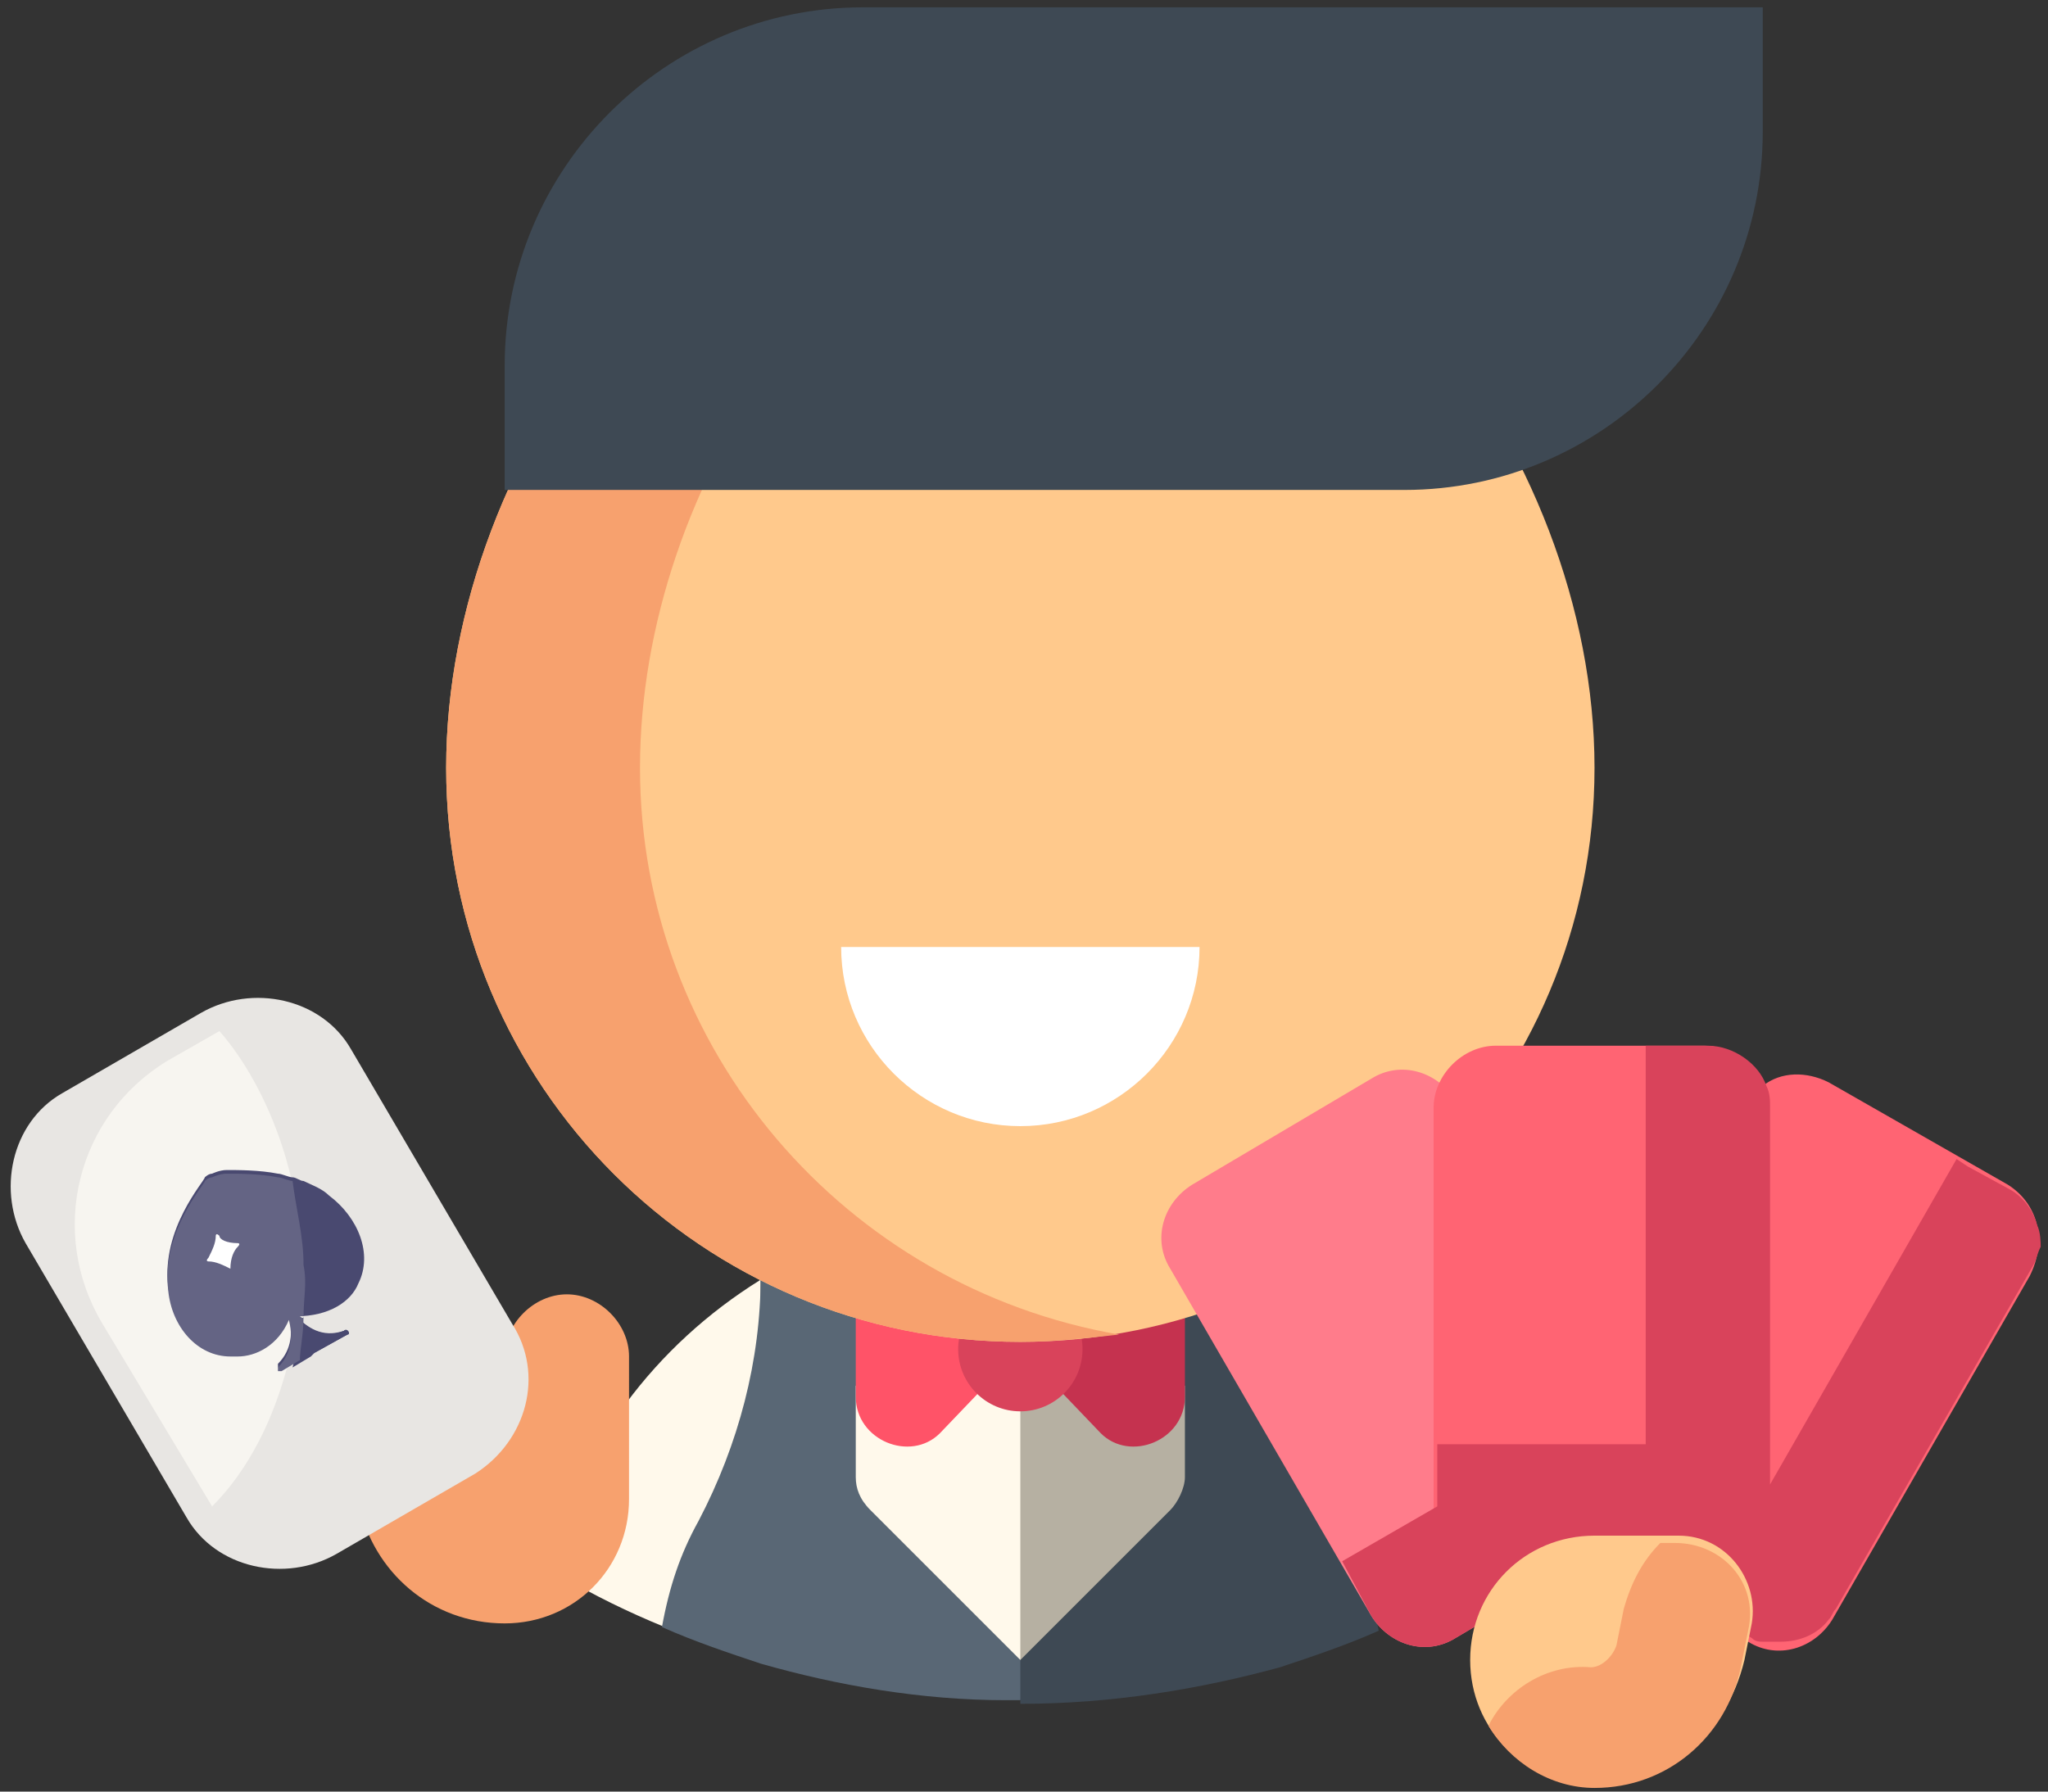 <svg id="Layer_1" xmlns="http://www.w3.org/2000/svg" viewBox="0 0 56 49"><rect x="0" y="0" width="56" height="49" fill="#333333" stroke="none"/><style>.st0{fill:#fff9eb}.st2{fill:#3e4954}.st6{fill:#d9435b}.st7{fill:#ffc98c}.st8{fill:#f7a16e}.st11{fill:#fff}.st13{fill:#f7f5f0}.st14{fill:#494970}</style><path class="st0" d="M15 42.9c1.8 1.1 3.7 1.9 5.8 2.5V35c-2.9 1.8-5 4.6-5.8 7.9z"/><path d="M27.9 34.7h-6.7c-.1.1-.3.2-.4.2 0 2.3-.6 4.6-1.7 6.7-.5.9-.8 1.8-1 2.9.9.4 1.8.7 2.7 1 2.1.6 4.4 1 6.7 1h.4l5.3-5.7-5.3-6.1z" fill="#596775"/><path class="st2" d="M35 35c-.1-.1-.3-.2-.4-.2h-6.7v11.8c2.5 0 4.9-.4 7.1-1 .9-.3 1.8-.6 2.7-1-.2-1-.5-2-1-2.9-1.1-2.1-1.7-4.4-1.7-6.7z"/><path d="M32.4 37.9h-4.5l-1.3 2.4 1.3 5.1 4.1-4.1c.2-.2.4-.6.4-.9v-2.5z" fill="#b6b0a2"/><path class="st0" d="M23.4 37.9v2.5c0 .3.1.6.4.9l4.1 4.1v-7.5h-4.5z"/><path d="M27.9 36.9l-2.2-2.2c-.8-.8-2.3-.2-2.3 1v2.5c0 1.2 1.5 1.8 2.3 1l2.2-2.3z" fill="#ff5368"/><path d="M27.9 36.9l2.2-2.2c.8-.8 2.3-.2 2.3 1v2.5c0 1.2-1.5 1.8-2.3 1l-2.2-2.3z" fill="#c5324f"/><circle class="st6" cx="27.9" cy="36.9" r="1.7"/><path class="st7" d="M27.9 3c-8.7 0-15.7 9.3-15.7 18s7 15.7 15.7 15.7 15.7-7 15.7-15.7S36.5 3 27.9 3z"/><path class="st8" d="M11.5 37.6h2.3v-.5c0-.9.8-1.7 1.7-1.7s1.7.8 1.7 1.7V41c0 1.9-1.5 3.4-3.4 3.4-2 0-3.6-1.4-4-3.3l-.2-1c-.4-1.3.6-2.5 1.9-2.5z"/><path d="M44.7 41.9l-4.9 2.9c-.8.5-1.8.2-2.3-.6L32 34.7c-.5-.8-.2-1.8.6-2.3l4.9-2.9c.8-.5 1.8-.2 2.3.6l5.4 9.4c.6.9.3 2-.5 2.4z" fill="#ff7c8b"/><path d="M54.9 32.4L50 29.6c-.6-.3-1.3-.3-1.8.1-.2-.6-.9-1.1-1.6-1.1h-5.7c-.9 0-1.7.8-1.7 1.7v10.9c0 .9.8 1.7 1.7 1.7h3.5l3.4 2c.8.5 1.8.2 2.3-.6l5.4-9.4c.5-1 .2-2-.6-2.5z" fill="#ff6473"/><path class="st6" d="M55.7 33.5c-.1-.4-.4-.8-.8-1l-1.1-.6-.3-.2-5.1 8.9V30.3c0-.2 0-.4-.1-.6-.2-.6-.9-1.1-1.6-1.1H45v10.9h-5.7v1.7l-2.6 1.5.8 1.5c.5.8 1.5 1.1 2.3.6l3.4-2h1.3l3.4 2c.1.1.2.1.3.1h.5c.5 0 1-.2 1.3-.6.1-.1.1-.2.2-.3l5.4-9.4c.1-.2.1-.3.2-.5 0-.1 0-.4-.1-.6z"/><path class="st7" d="M43.6 48.8c-1.9 0-3.4-1.5-3.4-3.4s1.5-3.4 3.4-3.4h2.3c1.3 0 2.2 1.2 2 2.4l-.2 1c-.5 2.1-2.2 3.4-4.1 3.4z"/><path class="st8" d="M40.7 47.2c.6 1 1.7 1.7 2.9 1.7 2 0 3.6-1.4 4-3.3l.2-1c.3-1.3-.7-2.4-2-2.4h-.4c-.5.5-.8 1.1-1 1.8l-.2 1c-.1.3-.4.6-.7.6-1.2-.1-2.3.6-2.8 1.6zM17.5 21c0-7.8 5.6-16 13-17.6-.8-.3-1.7-.4-2.6-.4-8.7 0-15.7 9.3-15.7 18s7 15.7 15.7 15.7c.9 0 1.8-.1 2.7-.2-7.5-1.3-13.1-7.8-13.1-15.5z"/><path class="st2" d="M48.2.2H23.6c-5.4 0-9.8 4.4-9.8 9.8v3.4h24.6c5.4 0 9.8-4.4 9.8-9.8V.2z"/><path class="st11" d="M32.8 25.9c0 2.7-2.2 4.9-4.9 4.9S23 28.6 23 25.9h9.8z"/><path id="XMLID_1482_" d="M13 40.3l-3.8 2.2c-1.4.8-3.3.4-4.1-1L.7 34c-.8-1.4-.4-3.3 1-4.1l3.8-2.2c1.4-.8 3.3-.4 4.1 1l4.4 7.5c.9 1.4.4 3.2-1 4.1z" fill="#e8e6e3"/><path id="XMLID_1480_" class="st13" d="M6 28.2l-1.4.8c-2.5 1.5-3.3 4.7-1.8 7.2l3 5c1-1 1.7-2.4 2.1-4 .2-.9.3-2 .3-3s-.2-2-.5-2.9c-.4-1.2-1-2.3-1.7-3.1z"/><path class="st14" d="M9.8 35.1c.4-.8 0-1.8-.8-2.4-.2-.2-.5-.3-.7-.4-.1 0-.2-.1-.3-.1-.1 0-.3-.1-.4-.1-.5-.1-1.1-.1-1.4-.1-.2 0-.4.1-.4.1-.1 0-.2.1-.2.1 0 .1-1.2 1.4-1 3 .1 1 .8 1.8 1.7 1.8h.2c.5 0 1.1-.3 1.4-1 .1.4.1.9-.3 1.3v.1h.1l.9-.6v.2l.9-.5c.1 0 0-.2-.1-.1-.6.2-1-.1-1.3-.4.9 0 1.5-.4 1.7-.9z"/><path class="st13" d="M8.2 36s.1 0 0 0c.1.1.1 0 .1 0h-.1z"/><path class="st14" d="M8.5 37.1l.1-.1.9-.5c.1 0 0-.2-.1-.1-.5.2-.9 0-1.2-.3 0 .4-.1.9-.2 1.3l.5-.3z"/><path d="M8.3 36c0-.5.1-.9 0-1.4 0-.8-.2-1.5-.3-2.3-.1 0-.3-.1-.4-.1-.5-.1-1.1-.1-1.4-.1-.2 0-.4.1-.4.1-.1 0-.2.1-.2.1 0 .1-1.2 1.4-1 3 .1 1 .8 1.8 1.7 1.8h.2c.5 0 1.1-.3 1.4-1 .1.4.1.9-.3 1.3v.1h.1l.5-.3c0-.3.1-.7.1-1.2 0 .1-.1 0-.1 0h.1z" fill="#646484"/><path id="XMLID_1479_" class="st11" d="M6.3 34.7c-.2-.1-.4-.2-.6-.2 0 0-.1 0 0-.1.1-.2.2-.4.2-.6 0 0 0-.1.1 0 0 .1.2.2.5.2 0 0 .1 0 0 .1s-.2.3-.2.6z"/></svg>